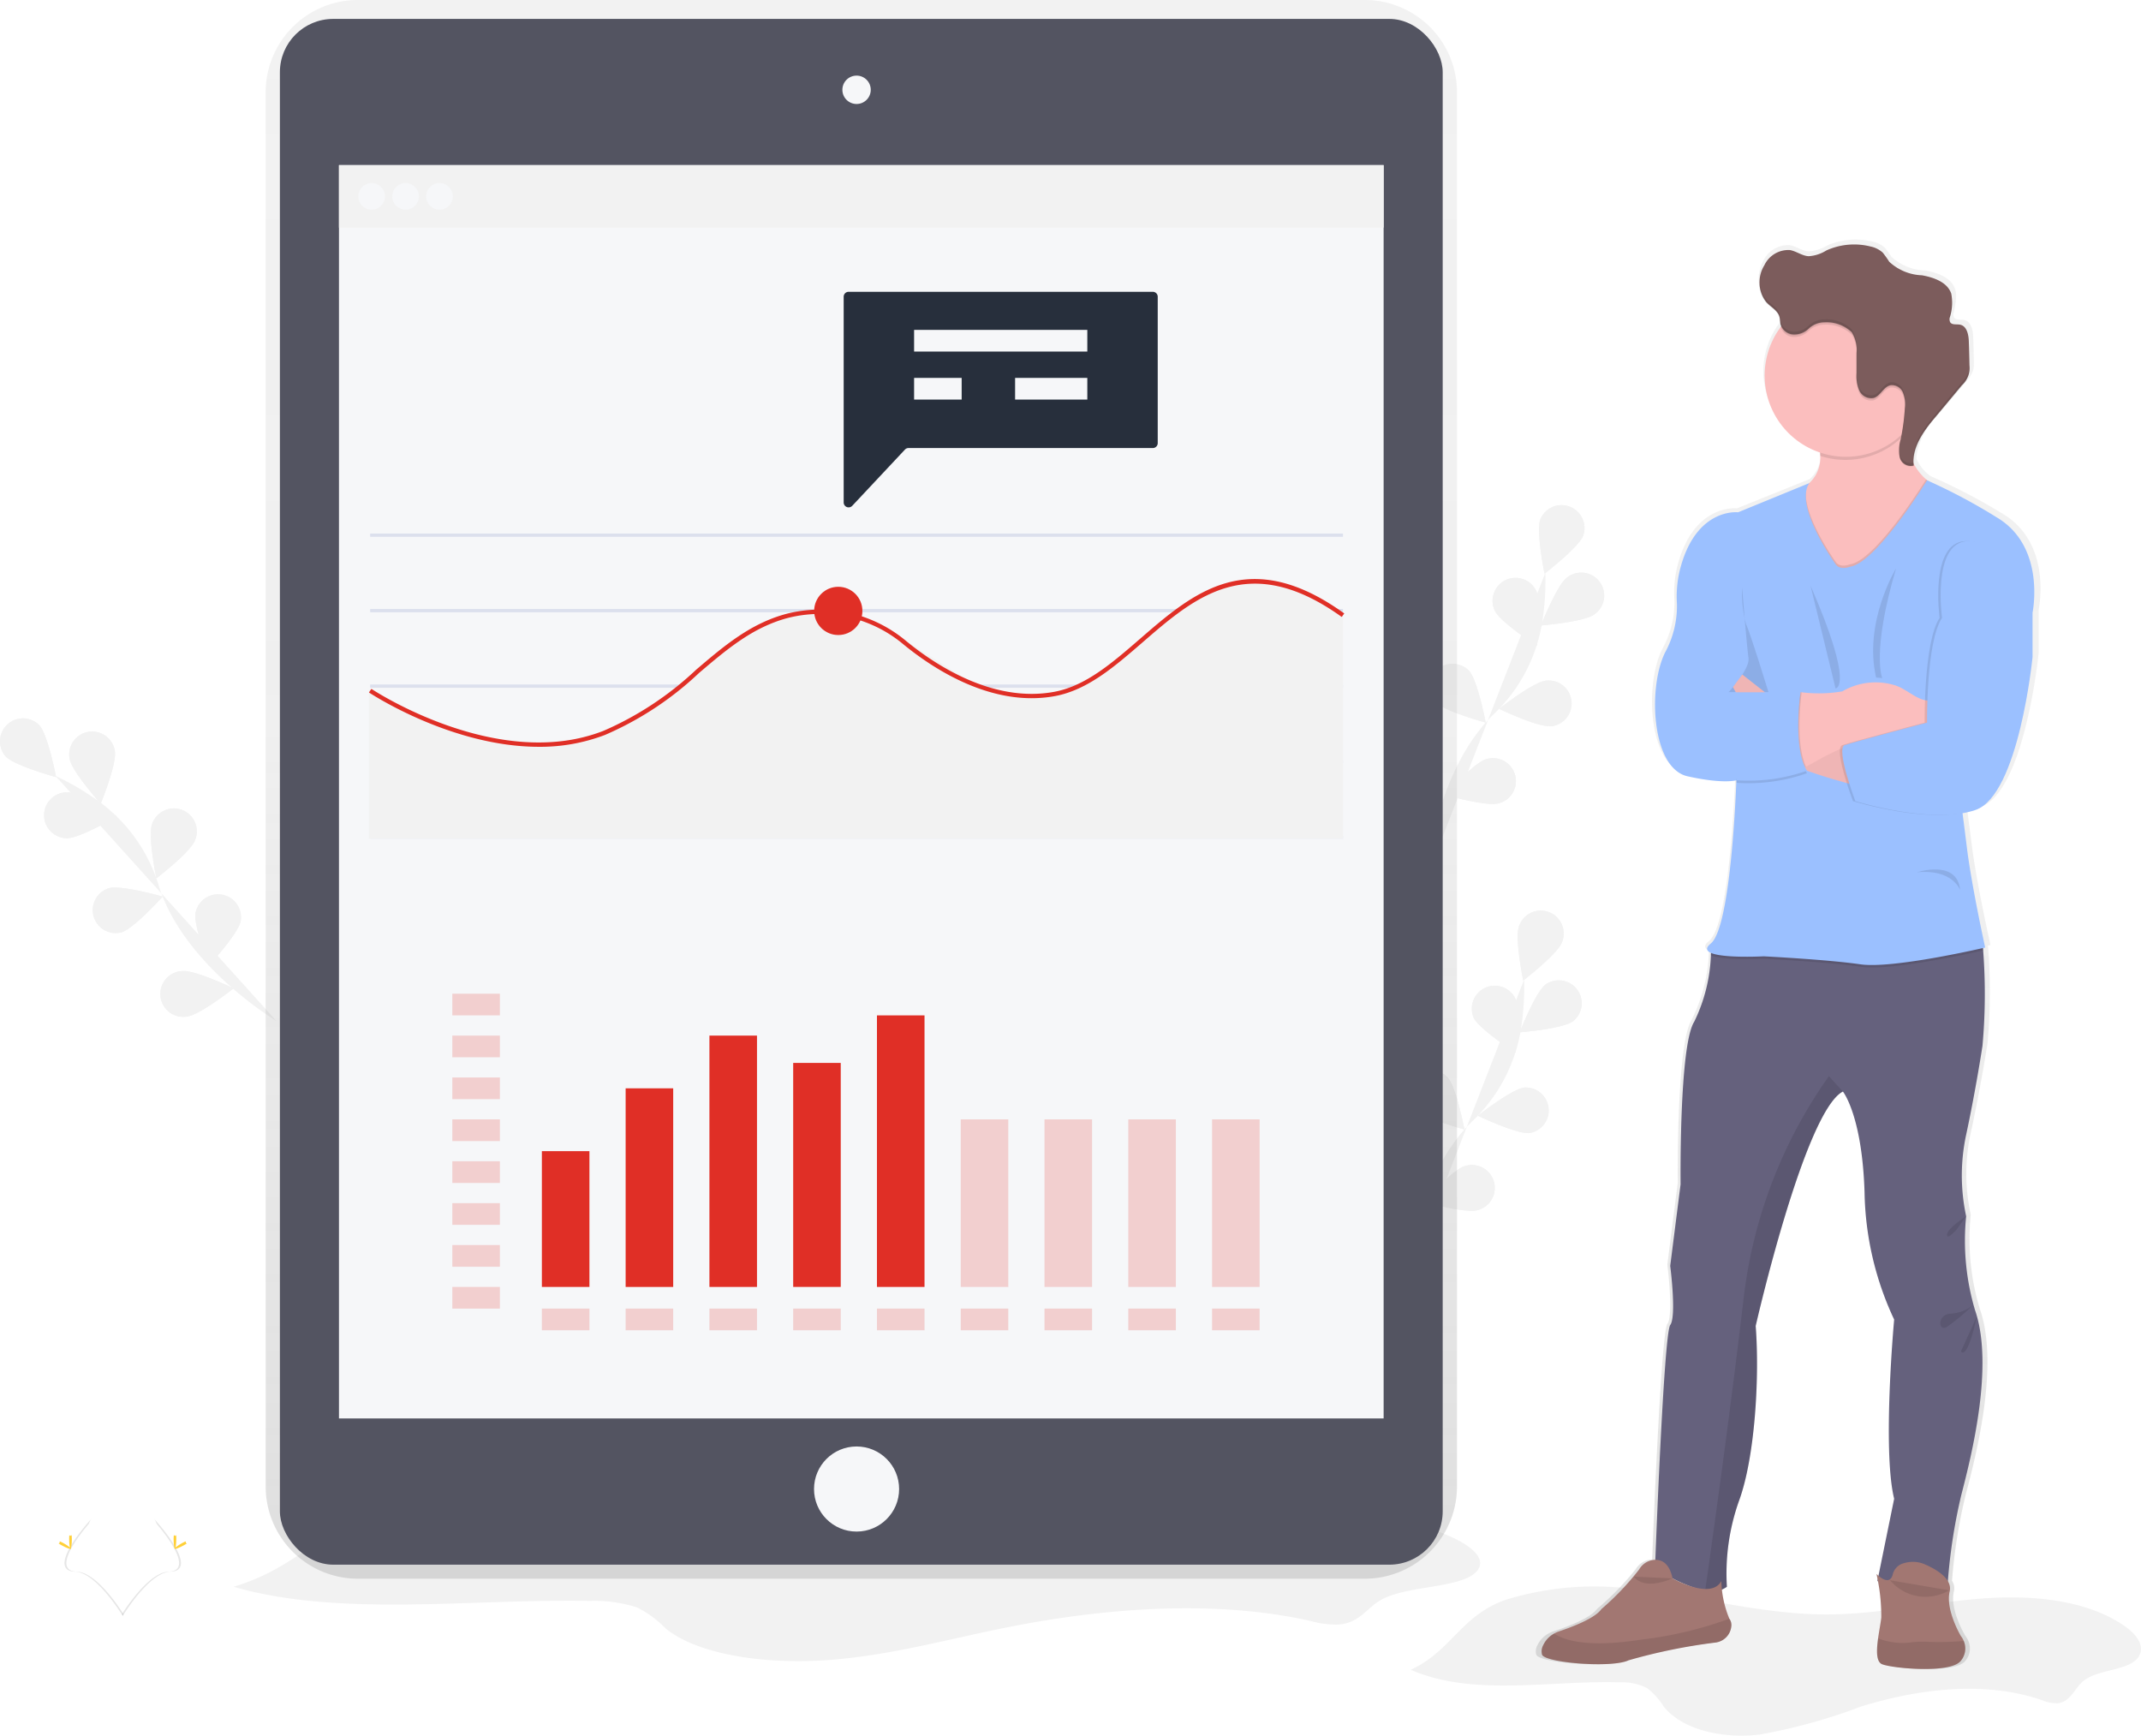 <svg xmlns="http://www.w3.org/2000/svg" xmlns:xlink="http://www.w3.org/1999/xlink" width="160.578" height="130.167" viewBox="0 0 160.578 130.167">
  <defs>
    <linearGradient id="linear-gradient" x1="0.5" y1="1" x2="0.5" gradientUnits="objectBoundingBox">
      <stop offset="0" stop-color="gray" stop-opacity="0.251"/>
      <stop offset="0.54" stop-color="gray" stop-opacity="0.122"/>
      <stop offset="1" stop-color="gray" stop-opacity="0.102"/>
    </linearGradient>
    <linearGradient id="linear-gradient-2" x1="0.5" y1="1" x2="0.5" y2="0" xlink:href="#linear-gradient"/>
  </defs>
  <g id="Groupe_305" data-name="Groupe 305" transform="translate(-8.092 -4.382)">
    <g id="Groupe_277" data-name="Groupe 277" transform="translate(110.458 72.729)">
      <path id="Tracé_1868" data-name="Tracé 1868" d="M773.4,542.444s.575-8.061,5.112-12.457a12.242,12.242,0,0,0,3.617-6.849,20.7,20.7,0,0,0,.244-3.758" transform="translate(-770.426 -514.271)" fill="#f2f2f2"/>
      <path id="Tracé_1869" data-name="Tracé 1869" d="M829,490.26c-.333.89-2.908,2.87-2.908,2.87s-.65-3.183-.314-4.074a1.72,1.72,0,1,1,3.222,1.2Z" transform="translate(-814.215 -487.938)" fill="#f2f2f2"/>
      <path id="Tracé_1870" data-name="Tracé 1870" d="M830.551,522.846c-.764.565-4,.827-4,.827s1.186-3.024,1.95-3.591a1.721,1.721,0,0,1,2.051,2.762Z" transform="translate(-814.939 -514.598)" fill="#f2f2f2"/>
      <path id="Tracé_1871" data-name="Tracé 1871" d="M811.122,572.669c-.946.1-3.872-1.3-3.872-1.3s2.551-2.012,3.5-2.112a1.719,1.719,0,0,1,.377,3.412Z" transform="translate(-798.776 -556.04)" fill="#f2f2f2"/>
      <path id="Tracé_1872" data-name="Tracé 1872" d="M786.286,608.409c-.913.262-4.036-.632-4.036-.632s2.174-2.413,3.087-2.675a1.721,1.721,0,1,1,.949,3.307Z" transform="translate(-777.838 -585.996)" fill="#f2f2f2"/>
      <path id="Tracé_1873" data-name="Tracé 1873" d="M804.579,524.632c.406.858,3.139,2.611,3.139,2.611s.377-3.226-.031-4.085a1.721,1.721,0,0,0-3.108,1.474Z" transform="translate(-796.416 -516.648)" fill="#f2f2f2"/>
      <path id="Tracé_1874" data-name="Tracé 1874" d="M775.442,564.169c.65.7,3.778,1.553,3.778,1.553s-.606-3.191-1.251-3.89a1.721,1.721,0,0,0-2.527,2.337Z" transform="translate(-771.753 -549.362)" fill="#f2f2f2"/>
      <path id="Tracé_1875" data-name="Tracé 1875" d="M755.349,610.048c.517.8,3.461,2.169,3.461,2.169s-.058-3.25-.577-4.045a1.721,1.721,0,0,0-2.884,1.875Z" transform="translate(-755.097 -588.013)" fill="#f2f2f2"/>
      <path id="Tracé_1876" data-name="Tracé 1876" d="M829,490.26c-.333.89-2.908,2.87-2.908,2.87s-.65-3.183-.314-4.074a1.72,1.72,0,1,1,3.222,1.2Z" transform="translate(-814.215 -487.938)" fill="#f2f2f2"/>
      <path id="Tracé_1877" data-name="Tracé 1877" d="M830.551,522.846c-.764.565-4,.827-4,.827s1.186-3.024,1.95-3.591a1.721,1.721,0,0,1,2.051,2.762Z" transform="translate(-814.939 -514.598)" fill="#f2f2f2"/>
      <path id="Tracé_1878" data-name="Tracé 1878" d="M811.122,572.669c-.946.1-3.872-1.3-3.872-1.3s2.551-2.012,3.5-2.112a1.719,1.719,0,0,1,.377,3.412Z" transform="translate(-798.776 -556.04)" fill="#f2f2f2"/>
      <path id="Tracé_1879" data-name="Tracé 1879" d="M786.286,608.409c-.913.262-4.036-.632-4.036-.632s2.174-2.413,3.087-2.675a1.721,1.721,0,1,1,.949,3.307Z" transform="translate(-777.838 -585.996)" fill="#f2f2f2"/>
      <path id="Tracé_1880" data-name="Tracé 1880" d="M804.579,524.632c.406.858,3.139,2.611,3.139,2.611s.377-3.226-.031-4.085a1.721,1.721,0,0,0-3.108,1.474Z" transform="translate(-796.416 -516.648)" fill="#f2f2f2"/>
      <path id="Tracé_1881" data-name="Tracé 1881" d="M775.442,564.169c.65.7,3.778,1.553,3.778,1.553s-.606-3.191-1.251-3.89a1.721,1.721,0,0,0-2.527,2.337Z" transform="translate(-771.753 -549.362)" fill="#f2f2f2"/>
      <path id="Tracé_1882" data-name="Tracé 1882" d="M755.349,610.048c.517.8,3.461,2.169,3.461,2.169s-.058-3.25-.577-4.045a1.721,1.721,0,0,0-2.884,1.875Z" transform="translate(-755.097 -588.013)" fill="#f2f2f2"/>
    </g>
    <g id="Groupe_278" data-name="Groupe 278" transform="translate(111.998 42.216)">
      <path id="Tracé_1883" data-name="Tracé 1883" d="M783.2,354.664s.575-8.061,5.112-12.457a12.251,12.251,0,0,0,3.617-6.849,20.431,20.431,0,0,0,.244-3.758" transform="translate(-780.173 -326.491)" fill="#f2f2f2"/>
      <path id="Tracé_1884" data-name="Tracé 1884" d="M838.808,302.48c-.325.889-2.907,2.868-2.907,2.868s-.65-3.183-.315-4.072a1.72,1.72,0,0,1,3.222,1.2Z" transform="translate(-823.966 -300.157)" fill="#f2f2f2"/>
      <path id="Tracé_1885" data-name="Tracé 1885" d="M840.381,334.779c-.762.567-4,.827-4,.827s1.186-3.022,1.95-3.589a1.721,1.721,0,1,1,2.051,2.762Z" transform="translate(-824.712 -326.532)" fill="#f2f2f2"/>
      <path id="Tracé_1886" data-name="Tracé 1886" d="M820.931,384.848c-.944.1-3.871-1.3-3.871-1.3s2.551-2.01,3.5-2.112a1.721,1.721,0,1,1,.375,3.421Z" transform="translate(-808.531 -368.22)" fill="#f2f2f2"/>
      <path id="Tracé_1887" data-name="Tracé 1887" d="M796.086,420.693c-.913.262-4.036-.632-4.036-.632s2.176-2.413,3.087-2.676a1.721,1.721,0,1,1,.947,3.308Z" transform="translate(-787.585 -398.28)" fill="#f2f2f2"/>
      <path id="Tracé_1888" data-name="Tracé 1888" d="M814.274,336.615c.406.86,3.141,2.613,3.141,2.613s.375-3.227-.031-4.085a1.721,1.721,0,1,0-3.111,1.472Z" transform="translate(-806.058 -328.633)" fill="#f2f2f2"/>
      <path id="Tracé_1889" data-name="Tracé 1889" d="M785.4,376.551c.65.7,3.78,1.553,3.78,1.553s-.608-3.191-1.253-3.888a1.721,1.721,0,0,0-2.527,2.335Z" transform="translate(-781.655 -361.745)" fill="#f2f2f2"/>
      <path id="Tracé_1890" data-name="Tracé 1890" d="M764.877,421.848c.518.8,3.461,2.169,3.461,2.169s-.059-3.25-.577-4.044a1.721,1.721,0,1,0-2.884,1.875Z" transform="translate(-764.572 -399.814)" fill="#f2f2f2"/>
      <path id="Tracé_1891" data-name="Tracé 1891" d="M838.808,302.48c-.325.889-2.907,2.868-2.907,2.868s-.65-3.183-.315-4.072a1.72,1.72,0,0,1,3.222,1.2Z" transform="translate(-823.966 -300.157)" fill="#f2f2f2"/>
      <path id="Tracé_1892" data-name="Tracé 1892" d="M840.381,334.779c-.762.567-4,.827-4,.827s1.186-3.022,1.95-3.589a1.721,1.721,0,1,1,2.051,2.762Z" transform="translate(-824.712 -326.532)" fill="#f2f2f2"/>
      <path id="Tracé_1893" data-name="Tracé 1893" d="M820.931,384.848c-.944.1-3.871-1.3-3.871-1.3s2.551-2.01,3.5-2.112a1.721,1.721,0,1,1,.375,3.421Z" transform="translate(-808.531 -368.22)" fill="#f2f2f2"/>
      <path id="Tracé_1894" data-name="Tracé 1894" d="M796.086,420.693c-.913.262-4.036-.632-4.036-.632s2.176-2.413,3.087-2.676a1.721,1.721,0,1,1,.947,3.308Z" transform="translate(-787.585 -398.28)" fill="#f2f2f2"/>
      <path id="Tracé_1895" data-name="Tracé 1895" d="M814.274,336.615c.406.86,3.141,2.613,3.141,2.613s.375-3.227-.031-4.085a1.721,1.721,0,1,0-3.111,1.472Z" transform="translate(-806.058 -328.633)" fill="#f2f2f2"/>
      <path id="Tracé_1896" data-name="Tracé 1896" d="M785.4,376.551c.65.7,3.78,1.553,3.78,1.553s-.608-3.191-1.253-3.888a1.721,1.721,0,0,0-2.527,2.335Z" transform="translate(-781.655 -361.745)" fill="#f2f2f2"/>
      <path id="Tracé_1897" data-name="Tracé 1897" d="M764.877,421.848c.518.8,3.461,2.169,3.461,2.169s-.059-3.25-.577-4.044a1.721,1.721,0,1,0-2.884,1.875Z" transform="translate(-764.572 -399.814)" fill="#f2f2f2"/>
    </g>
    <g id="Groupe_279" data-name="Groupe 279" transform="translate(8.092 58.259)">
      <path id="Tracé_1898" data-name="Tracé 1898" d="M167.3,443.81s-6.94-4.137-8.83-10.162a12.229,12.229,0,0,0-4.491-6.31,20.483,20.483,0,0,0-3.25-1.908" transform="translate(-146.569 -421.117)" fill="#f2f2f2"/>
      <path id="Tracé_1899" data-name="Tracé 1899" d="M128.073,399.405c.65.7,1.256,3.888,1.256,3.888s-3.134-.853-3.78-1.55a1.721,1.721,0,0,1,2.524-2.338Z" transform="translate(-125.123 -398.889)" fill="#f2f2f2"/>
      <path id="Tracé_1900" data-name="Tracé 1900" d="M160.488,406.434c.163.936-1.059,3.945-1.059,3.945s-2.168-2.42-2.33-3.355a1.721,1.721,0,1,1,3.39-.59Z" transform="translate(-151.874 -403.979)" fill="#f2f2f2"/>
      <path id="Tracé_1901" data-name="Tracé 1901" d="M198.064,442.882c-.325.891-2.907,2.871-2.907,2.871s-.65-3.183-.317-4.072a1.721,1.721,0,1,1,3.224,1.2Z" transform="translate(-183.432 -433.751)" fill="#f2f2f2"/>
      <path id="Tracé_1902" data-name="Tracé 1902" d="M218.666,482.04c-.176.934-2.379,3.329-2.379,3.329s-1.178-3.027-1-3.96a1.72,1.72,0,0,1,3.38.639Z" transform="translate(-200.62 -466.828)" fill="#f2f2f2"/>
      <path id="Tracé_1903" data-name="Tracé 1903" d="M147.41,436.453c.949.023,3.745-1.625,3.745-1.625s-2.714-1.787-3.664-1.81a1.721,1.721,0,1,0-.081,3.44Z" transform="translate(-142.381 -427.471)" fill="#f2f2f2"/>
      <path id="Tracé_1904" data-name="Tracé 1904" d="M170.088,480.336c.913-.263,3.087-2.678,3.087-2.678s-3.123-.892-4.036-.629a1.721,1.721,0,0,0,.951,3.307Z" transform="translate(-160.976 -464.292)" fill="#f2f2f2"/>
      <path id="Tracé_1905" data-name="Tracé 1905" d="M201.1,518.9c.946-.1,3.5-2.112,3.5-2.112s-2.925-1.407-3.872-1.3a1.719,1.719,0,1,0,.377,3.412Z" transform="translate(-187.079 -496.538)" fill="#f2f2f2"/>
      <path id="Tracé_1906" data-name="Tracé 1906" d="M128.073,399.405c.65.7,1.256,3.888,1.256,3.888s-3.134-.853-3.78-1.55a1.721,1.721,0,0,1,2.524-2.338Z" transform="translate(-125.123 -398.889)" fill="#f2f2f2"/>
      <path id="Tracé_1907" data-name="Tracé 1907" d="M160.488,406.434c.163.936-1.059,3.945-1.059,3.945s-2.168-2.42-2.33-3.355a1.721,1.721,0,1,1,3.39-.59Z" transform="translate(-151.874 -403.979)" fill="#f2f2f2"/>
      <path id="Tracé_1908" data-name="Tracé 1908" d="M198.064,442.882c-.325.891-2.907,2.871-2.907,2.871s-.65-3.183-.317-4.072a1.721,1.721,0,1,1,3.224,1.2Z" transform="translate(-183.432 -433.751)" fill="#f2f2f2"/>
      <path id="Tracé_1909" data-name="Tracé 1909" d="M218.666,482.04c-.176.934-2.379,3.329-2.379,3.329s-1.178-3.027-1-3.96a1.72,1.72,0,0,1,3.38.639Z" transform="translate(-200.62 -466.828)" fill="#f2f2f2"/>
      <path id="Tracé_1910" data-name="Tracé 1910" d="M147.41,436.453c.949.023,3.745-1.625,3.745-1.625s-2.714-1.787-3.664-1.81a1.721,1.721,0,1,0-.081,3.44Z" transform="translate(-142.381 -427.471)" fill="#f2f2f2"/>
      <path id="Tracé_1911" data-name="Tracé 1911" d="M170.088,480.336c.913-.263,3.087-2.678,3.087-2.678s-3.123-.892-4.036-.629a1.721,1.721,0,0,0,.951,3.307Z" transform="translate(-160.976 -464.292)" fill="#f2f2f2"/>
      <path id="Tracé_1912" data-name="Tracé 1912" d="M201.1,518.9c.946-.1,3.5-2.112,3.5-2.112s-2.925-1.407-3.872-1.3a1.719,1.719,0,1,0,.377,3.412Z" transform="translate(-187.079 -496.538)" fill="#f2f2f2"/>
    </g>
    <path id="Tracé_1913" data-name="Tracé 1913" d="M776.25,805.937c4.665,2.03,10.357.795,15.651.938a4.281,4.281,0,0,1,2.072.431,5.309,5.309,0,0,1,1.266,1.406c1.483,1.81,4.524,2.392,7.18,2.085a42.442,42.442,0,0,0,7.6-2.1c4.334-1.339,9.286-1.95,13.562-.487a2.8,2.8,0,0,0,1.225.234c.937-.119,1.217-1.09,1.872-1.645,1.183-1,3.753-.729,4.273-2.051.3-.773-.4-1.566-1.16-2.094-2.925-2.021-7.1-2.355-10.924-2.043s-7.582,1.172-11.425,1.175c-4.789,0-9.415-1.32-14.156-1.861a22.618,22.618,0,0,0-9.948.775C780,801.891,779.266,804.571,776.25,805.937Z" transform="translate(-662.354 -676.325)" fill="#f2f2f2"/>
    <path id="Tracé_1914" data-name="Tracé 1914" d="M232.93,763.462c7.962,2.293,17.679.9,26.714,1.059a10.558,10.558,0,0,1,3.539.488,7.866,7.866,0,0,1,2.161,1.589c2.532,2.046,7.72,2.7,12.254,2.356s8.693-1.5,12.973-2.371c7.4-1.513,15.853-2.2,23.149-.552a6.912,6.912,0,0,0,2.093.265c1.6-.135,2.075-1.232,3.195-1.859,2.02-1.137,6.405-.824,7.293-2.315.52-.874-.676-1.771-1.979-2.368-4.985-2.283-12.119-2.66-18.646-2.307s-12.943,1.323-19.5,1.328c-8.173,0-16.071-1.49-24.164-2.1a57.456,57.456,0,0,0-16.981.878C239.332,758.9,238.076,761.923,232.93,763.462Z" transform="translate(-207.32 -640.076)" fill="#f2f2f2"/>
    <path id="Tracé_1916" data-name="Tracé 1916" d="M330.183,67.32h-75.5a6.914,6.914,0,0,0-6.925,6.9v104.6a6.914,6.914,0,0,0,6.925,6.9h75.5a6.914,6.914,0,0,0,6.925-6.9V74.224A6.914,6.914,0,0,0,330.183,67.32Z" transform="translate(-219.74 -62.938)" fill="url(#linear-gradient)"/>
    <rect id="Rectangle_1568" data-name="Rectangle 1568" width="87.213" height="115.929" rx="4" transform="translate(29.084 5.8)" fill="#535461"/>
    <rect id="Rectangle_1569" data-name="Rectangle 1569" width="78.351" height="93.997" transform="translate(33.515 16.765)" fill="#f6f7f9"/>
    <circle id="Ellipse_589" data-name="Ellipse 589" cx="1.064" cy="1.064" r="1.064" transform="translate(71.272 10.053)" fill="#f6f7f9"/>
    <circle id="Ellipse_590" data-name="Ellipse 590" cx="3.191" cy="3.191" r="3.191" transform="translate(69.145 112.865)" fill="#f6f7f9"/>
    <g id="Groupe_280" data-name="Groupe 280" transform="translate(33.515 16.765)">
      <rect id="Rectangle_1570" data-name="Rectangle 1570" width="78.351" height="4.685" fill="#f2f2f2"/>
    </g>
    <circle id="Ellipse_591" data-name="Ellipse 591" cx="0.999" cy="0.999" r="0.999" transform="translate(34.966 18.109)" fill="#f6f7f9"/>
    <circle id="Ellipse_592" data-name="Ellipse 592" cx="0.999" cy="0.999" r="0.999" transform="translate(37.512 18.109)" fill="#f6f7f9"/>
    <circle id="Ellipse_593" data-name="Ellipse 593" cx="0.999" cy="0.999" r="0.999" transform="translate(40.057 18.109)" fill="#f6f7f9"/>
    <rect id="Rectangle_1571" data-name="Rectangle 1571" width="72.961" height="0.244" transform="translate(35.855 44.397)" fill="#dce0ed"/>
    <rect id="Rectangle_1572" data-name="Rectangle 1572" width="72.961" height="0.244" transform="translate(35.855 50.057)" fill="#dce0ed"/>
    <rect id="Rectangle_1573" data-name="Rectangle 1573" width="72.961" height="0.244" transform="translate(35.855 55.718)" fill="#dce0ed"/>
    <rect id="Rectangle_1574" data-name="Rectangle 1574" width="72.961" height="0.244" transform="translate(35.855 61.378)" fill="#dce0ed"/>
    <rect id="Rectangle_1575" data-name="Rectangle 1575" width="72.961" height="0.244" transform="translate(35.855 67.037)" fill="#dce0ed"/>
    <g id="Groupe_281" data-name="Groupe 281" transform="translate(35.766 47.85)">
      <path id="Tracé_1917" data-name="Tracé 1917" d="M308.96,322.611H235.91V311.48l6.7,3.3,6.934.941,6.084-1.835,7.34-5.692,3.692-2.132,2.7-.52,2.582.138,4.246,2.1,5.773,3.677,4.53.582,3.591-1.238,7.614-6.235,3.887-1.386,4.067.629,3.312,1.912Z" transform="translate(-235.91 -303.18)" fill="#f2f2f2"/>
    </g>
    <path id="Tracé_1918" data-name="Tracé 1918" d="M308.155,347.157c-6.579,0-12.658-4.023-12.735-4.075l.182-.27c.094.063,9.451,6.253,17.4,3.152a24.1,24.1,0,0,0,6.96-4.59c2.085-1.776,4.053-3.453,6.737-4.181a10.076,10.076,0,0,1,9,2.021c2.186,1.8,6.537,4.678,11.134,3.817,2.343-.44,4.318-2.152,6.409-3.963,4.009-3.474,8.156-7.067,15.328-1.912l-.19.263c-6.965-5-11.01-1.5-14.925,1.895-2.125,1.841-4.132,3.575-6.561,4.036-4.729.887-9.171-2.054-11.4-3.885a9.76,9.76,0,0,0-8.706-1.958c-2.613.708-4.55,2.363-6.612,4.114a24.2,24.2,0,0,1-7.051,4.646A13.605,13.605,0,0,1,308.155,347.157Z" transform="translate(-259.656 -286.767)" fill="#e02f26"/>
    <circle id="Ellipse_594" data-name="Ellipse 594" cx="1.809" cy="1.809" r="1.809" transform="translate(69.155 48.39)" fill="#e02f26"/>
    <g id="Groupe_282" data-name="Groupe 282" transform="translate(71.37 26.266)">
      <path id="Tracé_1919" data-name="Tracé 1919" d="M537.724,202H514.91a.37.37,0,0,0-.371.37V217.8a.371.371,0,0,0,.64.253l3.953-4.217a.369.369,0,0,1,.27-.117h18.321a.37.37,0,0,0,.37-.371V202.367A.37.37,0,0,0,537.724,202Z" transform="translate(-514.54 -202)" fill="#272f3c"/>
    </g>
    <rect id="Rectangle_1576" data-name="Rectangle 1576" width="12.991" height="1.625" transform="translate(76.651 29.123)" fill="#f6f7f9"/>
    <rect id="Rectangle_1577" data-name="Rectangle 1577" width="3.567" height="1.625" transform="translate(76.651 32.724)" fill="#f6f7f9"/>
    <g id="Groupe_283" data-name="Groupe 283" transform="translate(42.017 78.909)" opacity="0.2">
      <rect id="Rectangle_1578" data-name="Rectangle 1578" width="3.567" height="1.625" fill="#e02f26"/>
    </g>
    <g id="Groupe_284" data-name="Groupe 284" transform="translate(42.017 82.05)" opacity="0.2">
      <rect id="Rectangle_1579" data-name="Rectangle 1579" width="3.567" height="1.625" fill="#e02f26"/>
    </g>
    <g id="Groupe_285" data-name="Groupe 285" transform="translate(42.017 85.191)" opacity="0.2">
      <rect id="Rectangle_1580" data-name="Rectangle 1580" width="3.567" height="1.625" fill="#e02f26"/>
    </g>
    <g id="Groupe_286" data-name="Groupe 286" transform="translate(42.017 88.334)" opacity="0.2">
      <rect id="Rectangle_1581" data-name="Rectangle 1581" width="3.567" height="1.625" fill="#e02f26"/>
    </g>
    <g id="Groupe_287" data-name="Groupe 287" transform="translate(42.017 91.475)" opacity="0.2">
      <rect id="Rectangle_1582" data-name="Rectangle 1582" width="3.567" height="1.625" fill="#e02f26"/>
    </g>
    <g id="Groupe_288" data-name="Groupe 288" transform="translate(42.017 94.616)" opacity="0.2">
      <rect id="Rectangle_1583" data-name="Rectangle 1583" width="3.567" height="1.625" fill="#e02f26"/>
    </g>
    <g id="Groupe_289" data-name="Groupe 289" transform="translate(42.017 97.758)" opacity="0.2">
      <rect id="Rectangle_1584" data-name="Rectangle 1584" width="3.567" height="1.625" fill="#e02f26"/>
    </g>
    <g id="Groupe_290" data-name="Groupe 290" transform="translate(42.017 100.899)" opacity="0.2">
      <rect id="Rectangle_1585" data-name="Rectangle 1585" width="3.567" height="1.625" fill="#e02f26"/>
    </g>
    <g id="Groupe_291" data-name="Groupe 291" transform="translate(48.733 102.524)" opacity="0.2">
      <rect id="Rectangle_1586" data-name="Rectangle 1586" width="3.567" height="1.625" fill="#e02f26"/>
    </g>
    <g id="Groupe_292" data-name="Groupe 292" transform="translate(55.016 102.524)" opacity="0.2">
      <rect id="Rectangle_1587" data-name="Rectangle 1587" width="3.567" height="1.625" fill="#e02f26"/>
    </g>
    <g id="Groupe_293" data-name="Groupe 293" transform="translate(61.3 102.524)" opacity="0.2">
      <rect id="Rectangle_1588" data-name="Rectangle 1588" width="3.567" height="1.625" fill="#e02f26"/>
    </g>
    <g id="Groupe_294" data-name="Groupe 294" transform="translate(67.582 102.524)" opacity="0.2">
      <rect id="Rectangle_1589" data-name="Rectangle 1589" width="3.567" height="1.625" fill="#e02f26"/>
    </g>
    <g id="Groupe_295" data-name="Groupe 295" transform="translate(73.865 102.524)" opacity="0.2">
      <rect id="Rectangle_1590" data-name="Rectangle 1590" width="3.567" height="1.625" fill="#e02f26"/>
    </g>
    <g id="Groupe_296" data-name="Groupe 296" transform="translate(80.149 102.524)" opacity="0.2">
      <rect id="Rectangle_1591" data-name="Rectangle 1591" width="3.567" height="1.625" fill="#e02f26"/>
    </g>
    <g id="Groupe_297" data-name="Groupe 297" transform="translate(86.431 102.524)" opacity="0.2">
      <rect id="Rectangle_1592" data-name="Rectangle 1592" width="3.567" height="1.625" fill="#e02f26"/>
    </g>
    <g id="Groupe_298" data-name="Groupe 298" transform="translate(92.715 102.524)" opacity="0.2">
      <rect id="Rectangle_1593" data-name="Rectangle 1593" width="3.567" height="1.625" fill="#e02f26"/>
    </g>
    <g id="Groupe_299" data-name="Groupe 299" transform="translate(98.998 102.524)" opacity="0.2">
      <rect id="Rectangle_1594" data-name="Rectangle 1594" width="3.567" height="1.625" fill="#e02f26"/>
    </g>
    <rect id="Rectangle_1595" data-name="Rectangle 1595" width="5.416" height="1.625" transform="translate(84.226 32.724)" fill="#f6f7f9"/>
    <rect id="Rectangle_1596" data-name="Rectangle 1596" width="3.567" height="10.183" transform="translate(48.733 90.716)" fill="#e02f26"/>
    <rect id="Rectangle_1597" data-name="Rectangle 1597" width="3.567" height="14.896" transform="translate(55.016 86.004)" fill="#e02f26"/>
    <rect id="Rectangle_1598" data-name="Rectangle 1598" width="3.567" height="18.849" transform="translate(61.3 82.05)" fill="#e02f26"/>
    <rect id="Rectangle_1599" data-name="Rectangle 1599" width="3.567" height="16.799" transform="translate(67.582 84.099)" fill="#e02f26"/>
    <rect id="Rectangle_1600" data-name="Rectangle 1600" width="3.567" height="20.365" transform="translate(73.865 80.534)" fill="#e02f26"/>
    <g id="Groupe_300" data-name="Groupe 300" transform="translate(80.149 88.334)" opacity="0.2">
      <rect id="Rectangle_1601" data-name="Rectangle 1601" width="3.567" height="12.566" fill="#e02f26"/>
    </g>
    <g id="Groupe_301" data-name="Groupe 301" transform="translate(86.431 88.334)" opacity="0.2">
      <rect id="Rectangle_1602" data-name="Rectangle 1602" width="3.567" height="12.566" fill="#e02f26"/>
    </g>
    <g id="Groupe_302" data-name="Groupe 302" transform="translate(92.715 88.334)" opacity="0.2">
      <rect id="Rectangle_1603" data-name="Rectangle 1603" width="3.567" height="12.566" fill="#e02f26"/>
    </g>
    <g id="Groupe_303" data-name="Groupe 303" transform="translate(98.998 88.334)" opacity="0.2">
      <rect id="Rectangle_1604" data-name="Rectangle 1604" width="3.567" height="12.566" fill="#e02f26"/>
    </g>
    <path id="Tracé_1920" data-name="Tracé 1920" d="M868.886,198.39a44.612,44.612,0,0,0-5.33-2.775l-.078-.057a3.226,3.226,0,0,1-.975-1.23v-.239a5.831,5.831,0,0,1,1.693-3.182l2.029-2.389a2.318,2.318,0,0,0,.523-.829,1.855,1.855,0,0,0,.055-.509v-.208c-.01-.593-.028-1.188-.049-1.787-.019-.518-.153-1.172-.671-1.279-.27-.055-.626.042-.769-.19a.443.443,0,0,1-.034-.307.135.135,0,0,0,0,.024v-.029a6.853,6.853,0,0,0,.193-1.22,1.691,1.691,0,0,0-.084-.618c-.3-.861-1.334-1.214-2.249-1.376a3.941,3.941,0,0,1-2.512-1.017,7.531,7.531,0,0,0-.5-.687,1.98,1.98,0,0,0-.934-.461,5.279,5.279,0,0,0-3.4.3,3.058,3.058,0,0,1-1.37.434c-.484-.029-.934-.379-1.432-.463a2.042,2.042,0,0,0-1.966,1.15,2.809,2.809,0,0,0-.364,1.358v.08h0a1.981,1.981,0,0,0,.522,1.386c.346.359.863.606,1.006,1.079.059.192.044.4.1.595a.235.235,0,0,0,.023.072l-.026.034a6.021,6.021,0,0,0-1.274,3.718,6.158,6.158,0,0,0,4.327,5.84v.182a2.615,2.615,0,0,1-.84,2.044l-5.469,2.2s-3.3-.392-4.486,4.428a8.151,8.151,0,0,0-.2,2.445,7.168,7.168,0,0,1-.9,3.663c-1.354,2.649-1.045,8.729,1.721,9.332a9.143,9.143,0,0,0,3.737.3v.106c-.042,1.137-.457,10.983-1.963,12.174-.416.325-.338.552,0,.7,0,0,0,.063-.01.177a12.231,12.231,0,0,1-1.285,5.021c-1.168,1.805-1.046,12.223-1.046,12.223l-.785,6.147s.488,3.793,0,4.456c-.439.59-1.024,14.624-1.137,17.665h-.052a1.477,1.477,0,0,0-1.181.72,20.792,20.792,0,0,1-2.909,2.988c-.487.7-2.306,1.363-3.266,1.679a1.973,1.973,0,0,0-.37.163,1.949,1.949,0,0,0-.824.868.939.939,0,0,0-.089.725c.247.6,5.349,1.022,6.639.421a43.881,43.881,0,0,1,6.706-1.341,1.38,1.38,0,0,0,1.195-1.193.788.788,0,0,0-.163-.6h0a5.258,5.258,0,0,1-.557-2.182,1.441,1.441,0,0,0,.375-.223,16.008,16.008,0,0,1,.921-6.441c1.23-3.25,1.6-9.273,1.3-13.186,0,0,3.75-16.136,6.7-17.642h0c.045.057,1.477,1.9,1.659,7.585a23.019,23.019,0,0,0,2.275,9.572s-.923,9.815,0,13.487l-1.207,5.794c-.088-.076-.145-.135-.145-.135s.036.162.086.419l-.026.122.052.013a11.424,11.424,0,0,1,.257,2.728c-.049.421-.162,1-.247,1.566-.127.892-.163,1.757.307,1.95.769.309,5.287.731,6.056-.262a1.427,1.427,0,0,0,.224-1.488,1.516,1.516,0,0,0-.224-.379s-1.2-1.961-.861-3.344a1.011,1.011,0,0,0-.143-.795,40.431,40.431,0,0,1,1.035-6.488c.769-2.9,2.392-9.249,1.2-13.427h0c-.045-.162-.1-.325-.153-.487a18,18,0,0,1-.676-7.044,14.353,14.353,0,0,1,0-6.142c.738-3.372,1.253-6.683,1.253-6.683a42.194,42.194,0,0,0,.052-7.185l-.025-.176.2-.044s-1.045-4.636-1.414-7.585c-.088-.7-.2-1.579-.325-2.522a6.115,6.115,0,0,0,1-.249c3.308-1.149,4.348-11.5,4.348-11.5v-3.282S872.76,200.618,868.886,198.39Zm-24.731,79.958c-.1-.052-.162-.086-.162-.086h0Z" transform="translate(-710.67 -155.526)" fill="url(#linear-gradient-2)"/>
    <path id="Tracé_1921" data-name="Tracé 1921" d="M913,520.242c1.44,4.14-.24,10.859-1.02,13.859a41.961,41.961,0,0,0-1.021,6.6,13.89,13.89,0,0,1-5.279-.122l1.259-6.175c-.9-3.659,0-13.44,0-13.44a23.314,23.314,0,0,1-2.22-9.54c-.177-5.671-1.575-7.5-1.625-7.559h0c-2.879,1.5-6.54,17.582-6.54,17.582.3,3.9-.06,9.9-1.259,13.139a16.281,16.281,0,0,0-.9,6.42,1.98,1.98,0,0,1-1.633.314,11.275,11.275,0,0,1-3.757-1.76s.65-17.518,1.138-18.18,0-4.441,0-4.441l.778-6.119s-.119-10.382,1.02-12.187a12.362,12.362,0,0,0,1.254-5,1.291,1.291,0,0,1,.01-.177l1.735-2.08s16.8-1.259,18.061,0a3.593,3.593,0,0,1,.614,1.9,43.085,43.085,0,0,1-.051,7.161s-.5,3.3-1.224,6.662a14.553,14.553,0,0,0,0,6.119A18.29,18.29,0,0,0,913,520.242Z" transform="translate(-756.783 -417.619)" fill="#65617d"/>
    <path id="Tracé_1922" data-name="Tracé 1922" d="M997.58,795.593c-.751.99-5.161.569-5.911.262-.458-.19-.422-1.051-.3-1.94.078-.566.193-1.137.24-1.562a14.333,14.333,0,0,0-.361-3.271s.991,1.05,1.23,0a1.145,1.145,0,0,1,.856-.812,2.25,2.25,0,0,1,1.558.1c.778.338,2.08,1.06,1.846,2.035-.325,1.378.84,3.333.84,3.333a1.521,1.521,0,0,1,.218.377A1.442,1.442,0,0,1,997.58,795.593Z" transform="translate(-842.418 -666.659)" fill="#a27772"/>
    <path id="Tracé_1923" data-name="Tracé 1923" d="M997.785,825.179c-.75.99-5.161.569-5.911.261-.458-.19-.422-1.051-.3-1.94a5.1,5.1,0,0,0,2.621.281,7.663,7.663,0,0,1,.944-.029,21.806,21.806,0,0,0,2.863-.057A1.443,1.443,0,0,1,997.785,825.179Z" transform="translate(-842.623 -696.244)" opacity="0.1"/>
    <path id="Tracé_1924" data-name="Tracé 1924" d="M915.943,582.735c.3,3.9-.06,9.9-1.26,13.139a16.289,16.289,0,0,0-.9,6.42,1.979,1.979,0,0,1-1.633.314c.362-2.535,1.9-13.435,2.9-22.049A36.005,36.005,0,0,1,921.433,564l1.05,1.155C919.6,566.653,915.943,582.735,915.943,582.735Z" transform="translate(-776.171 -478.911)" opacity="0.1"/>
    <path id="Tracé_1925" data-name="Tracé 1925" d="M956.113,254.058l-.733,3.6-3.588,6.03-4.425-1.89s-6.012-6.3-2.234-7.2a3.313,3.313,0,0,0,1.255-.559,2.578,2.578,0,0,0,.975-2.169,6.784,6.784,0,0,0-.614-2.582l7.74-2.437a12.36,12.36,0,0,0-.556,3.136,4.131,4.131,0,0,0,1.366,3.641A2.346,2.346,0,0,0,956.113,254.058Z" transform="translate(-802.751 -213.296)" fill="#fbbebe"/>
    <path id="Tracé_1926" data-name="Tracé 1926" d="M969.269,246.9a12.354,12.354,0,0,0-.556,3.136,5.687,5.687,0,0,1-.45.478,6.121,6.121,0,0,1-6.12,1.4,6.784,6.784,0,0,0-.614-2.582Z" transform="translate(-817.527 -213.338)" opacity="0.1"/>
    <path id="Tracé_1927" data-name="Tracé 1927" d="M951.539,209.261a6.094,6.094,0,1,1-1.782-4.334A6.12,6.12,0,0,1,951.539,209.261Z" transform="translate(-798.909 -176.688)" fill="#fbbebe"/>
    <path id="Tracé_1928" data-name="Tracé 1928" d="M956.113,289.032l-.733,3.6-3.588,6.03-4.425-1.89s-6.012-6.3-2.234-7.2a3.312,3.312,0,0,0,1.255-.559c-.682,1.877,2.135,5.78,2.135,5.78.325.488,1.08.179,1.08.179,1.813-.273,5.156-5.494,5.7-6.362A2.346,2.346,0,0,0,956.113,289.032Z" transform="translate(-802.751 -248.27)" opacity="0.1"/>
    <path id="Tracé_1929" data-name="Tracé 1929" d="M935.2,493.333c-1.064.242-6.96,1.549-9.2,1.222-2.459-.361-7.242-.6-7.242-.6s-3.045.162-3.983-.263a1.275,1.275,0,0,1,.01-.177l1.735-2.08s16.8-1.259,18.061,0A3.571,3.571,0,0,1,935.2,493.333Z" transform="translate(-778.374 -417.669)" opacity="0.1"/>
    <path id="Tracé_1930" data-name="Tracé 1930" d="M902.586,295.3s-3.165-4.387-1.973-6.092l-5.348,2.192s-3.219-.39-4.387,4.413a8.312,8.312,0,0,0-.2,2.437,7.264,7.264,0,0,1-.881,3.65c-1.321,2.64-1.02,8.7,1.68,9.3s3.659.3,3.659.3-.359,10.981-1.919,12.241,3.976.96,3.976.96,4.784.241,7.244.6,9.36-1.259,9.36-1.259-1.021-4.621-1.38-7.561-1.2-9.2-1.2-9.2l6.121-8.287s1.079-5.01-2.7-7.229a42.6,42.6,0,0,0-5.2-2.762s-3.792,6.175-5.771,6.479C903.667,295.479,902.914,295.781,902.586,295.3Z" transform="translate(-756.814 -248.597)" fill="#9bc0ff"/>
    <path id="Tracé_1931" data-name="Tracé 1931" d="M923.96,338.47a9.024,9.024,0,0,0,.3,2.762c.359.782,1.68,5.1,1.68,5.1h-3s1.625-1.74,1.5-2.58S923.96,338.47,923.96,338.47Z" transform="translate(-785.208 -290.028)" opacity="0.1"/>
    <path id="Tracé_1932" data-name="Tracé 1932" d="M934.566,387.071s-6.626-1.625-7.244-3S925,379.6,925,379.6l.7-.942,3.224,2.53s3.84,3.06,5.64,3.36S934.566,387.071,934.566,387.071Z" transform="translate(-786.934 -323.688)" fill="#fbbebe"/>
    <path id="Tracé_1933" data-name="Tracé 1933" d="M934.566,387.071s-6.626-1.625-7.244-3S925,379.6,925,379.6l.7-.942,3.224,2.53s3.84,3.06,5.64,3.36S934.566,387.071,934.566,387.071Z" transform="translate(-786.934 -323.688)" opacity="0.05"/>
    <path id="Tracé_1934" data-name="Tracé 1934" d="M957.431,382.262v3.594h-.578a16.821,16.821,0,0,0-8.156,2.111l-1.085.6-.291.163-1.861-4.189,1.74-1.56h.089a10.436,10.436,0,0,0,3.047-.068,4.934,4.934,0,0,1,3.843-.487c1.076.275,1.994,1.48,3.037,1.1Z" transform="translate(-804.069 -326.679)" fill="#fbbebe"/>
    <path id="Tracé_1935" data-name="Tracé 1935" d="M987.42,321.127l1.2,1.349v3.271s-1.02,10.32-4.26,11.461-9.023-.661-9.023-.661-1.495-3.96-.8-4.2,6.175-1.687,6.175-1.687-.077-6.054,1.123-7.855c0,0-.78-5.638,1.921-5.759S987.42,321.127,987.42,321.127Z" transform="translate(-828.269 -272.084)" opacity="0.1"/>
    <path id="Tracé_1936" data-name="Tracé 1936" d="M988.5,321.127l1.2,1.349v3.271s-1.017,10.32-4.267,11.461-9.025-.661-9.025-.661-1.493-3.96-.794-4.2,6.175-1.687,6.175-1.687-.078-6.054,1.123-7.855c0,0-.78-5.638,1.921-5.759S988.5,321.127,988.5,321.127Z" transform="translate(-829.164 -272.084)" fill="#9bc0ff"/>
    <path id="Tracé_1937" data-name="Tracé 1937" d="M956.309,211.867a2.386,2.386,0,0,0-.136-1.168.905.905,0,0,0-.952-.549c-.513.12-.734.788-1.238.949a.975.975,0,0,1-1.089-.562,2.877,2.877,0,0,1-.21-1.3v-1.5a2.481,2.481,0,0,0-.354-1.563,2.756,2.756,0,0,0-2.057-.746,1.742,1.742,0,0,0-1.175.474,1.515,1.515,0,0,1-1.236.439,1.068,1.068,0,0,1-.861-.744v-.02a6.12,6.12,0,1,1,9.1,8.125A16.384,16.384,0,0,0,956.309,211.867Z" transform="translate(-805.359 -176.694)" opacity="0.1"/>
    <path id="Tracé_1938" data-name="Tracé 1938" d="M939.7,186.891a1.069,1.069,0,0,1-.861-.746c-.05-.193-.037-.4-.094-.593-.14-.471-.65-.717-.975-1.074a2.414,2.414,0,0,1-.153-2.762,1.991,1.991,0,0,1,1.919-1.147c.487.084.905.431,1.4.461a2.847,2.847,0,0,0,1.337-.432,5.037,5.037,0,0,1,3.316-.294,1.928,1.928,0,0,1,.913.46,8.1,8.1,0,0,1,.487.684,3.8,3.8,0,0,0,2.454,1.014c.892.161,1.9.514,2.194,1.371a3.615,3.615,0,0,1-.105,1.778.514.514,0,0,0,.023.366c.14.231.487.135.751.19.507.106.637.757.65,1.274q.033.887.049,1.774a1.744,1.744,0,0,1-.564,1.484l-1.981,2.38c-.879,1.056-1.812,2.286-1.635,3.648a.847.847,0,0,1-1.047-.609,2.728,2.728,0,0,1,.065-1.35,16.516,16.516,0,0,0,.314-2.343,2.382,2.382,0,0,0-.136-1.168.9.9,0,0,0-.952-.551c-.513.12-.734.788-1.238.949a.976.976,0,0,1-1.089-.562,2.878,2.878,0,0,1-.21-1.3v-1.5a2.482,2.482,0,0,0-.354-1.563,2.756,2.756,0,0,0-2.057-.746,1.746,1.746,0,0,0-1.175.475A1.542,1.542,0,0,1,939.7,186.891Z" transform="translate(-797.199 -157.433)" fill="#7c5c5c"/>
    <path id="Tracé_1939" data-name="Tracé 1939" d="M960.79,337.55l1.878,7.718S964.15,345.26,960.79,337.55Z" transform="translate(-816.908 -289.258)" opacity="0.1"/>
    <path id="Tracé_1940" data-name="Tracé 1940" d="M991.423,329.61s-2.46,4.03-1.5,8.195l.458.034S989.563,335.91,991.423,329.61Z" transform="translate(-841.121 -282.608)" opacity="0.1"/>
    <path id="Tracé_1941" data-name="Tracé 1941" d="M1009.9,468.826s3.021-1,3.24,1.319C1013.14,470.146,1012.57,468.556,1009.9,468.826Z" transform="translate(-858.038 -399.023)" opacity="0.1"/>
    <path id="Tracé_1942" data-name="Tracé 1942" d="M929.579,388s-.6,4.2.487,5.881a13.176,13.176,0,0,1-5.281.72l-.366-6.6Z" transform="translate(-786.448 -331.51)" opacity="0.1"/>
    <path id="Tracé_1943" data-name="Tracé 1943" d="M947.612,392.437l-.291.162-1.861-4.189,1.74-1.56h.089C947.262,387.052,946.778,390.659,947.612,392.437Z" transform="translate(-804.069 -330.547)" opacity="0.1"/>
    <path id="Tracé_1944" data-name="Tracé 1944" d="M920.643,386.85s-.6,4.2.487,5.879a13.175,13.175,0,0,1-5.281.72l-2.1-6.6Z" transform="translate(-777.511 -330.547)" fill="#9bc0ff"/>
    <path id="Tracé_1945" data-name="Tracé 1945" d="M850.909,792.257a1.357,1.357,0,0,1-1.165,1.188,42.416,42.416,0,0,0-6.545,1.336c-1.259.6-6.24.18-6.48-.419a.953.953,0,0,1,.086-.722,1.937,1.937,0,0,1,.813-.866,1.991,1.991,0,0,1,.361-.162c.938-.314,2.709-.975,3.188-1.674A20.267,20.267,0,0,0,844,787.961a1.444,1.444,0,0,1,1.154-.718c.526-.025,1.111.24,1.35,1.393,0,0,2.879,1.643,3.658.2a7.9,7.9,0,0,0,.6,2.818h0A.8.8,0,0,1,850.909,792.257Z" transform="translate(-712.968 -665.877)" fill="#a27772"/>
    <path id="Tracé_1946" data-name="Tracé 1946" d="M850.909,815.02a1.357,1.357,0,0,1-1.165,1.188,42.432,42.432,0,0,0-6.545,1.336c-1.259.6-6.24.18-6.48-.419a.953.953,0,0,1,.086-.722,1.936,1.936,0,0,1,.813-.866c.813.539,2.614,1.066,6.579.447a28.928,28.928,0,0,0,6.566-1.563h0A.8.8,0,0,1,850.909,815.02Z" transform="translate(-712.968 -688.64)" opacity="0.1"/>
    <g id="Groupe_304" data-name="Groupe 304" transform="translate(140.059 25.566)" opacity="0.1">
      <path id="Tracé_1947" data-name="Tracé 1947" d="M1024.912,207.123v-.029a5.563,5.563,0,0,0,.185-1.363,8.7,8.7,0,0,1-.185,1.094A.668.668,0,0,0,1024.912,207.123Z" transform="translate(-1010.655 -204.424)"/>
      <path id="Tracé_1948" data-name="Tracé 1948" d="M948.013,206a1.762,1.762,0,0,1,.148.686,2.045,2.045,0,0,0-.148-.955.9.9,0,0,0-.951-.551c-.514.12-.734.788-1.238.949a.978.978,0,0,1-1.09-.562,2.854,2.854,0,0,1-.208-1.3v-1.5a2.484,2.484,0,0,0-.354-1.563,2.759,2.759,0,0,0-2.057-.746,1.743,1.743,0,0,0-1.175.474,1.519,1.519,0,0,1-1.237.44,1.069,1.069,0,0,1-.861-.746c-.05-.193-.037-.4-.094-.593-.142-.471-.65-.717-.975-1.074a1.95,1.95,0,0,1-.505-1.269,2.043,2.043,0,0,0,.505,1.539c.338.357.84.6.975,1.076.057.192.044.4.094.591a1.069,1.069,0,0,0,.861.746,1.509,1.509,0,0,0,1.237-.44,1.742,1.742,0,0,1,1.175-.475,2.772,2.772,0,0,1,2.057.746,2.5,2.5,0,0,1,.354,1.563v1.5a2.741,2.741,0,0,0,.208,1.3.99.99,0,0,0,1.09.562c.5-.163.725-.829,1.238-.949A.9.9,0,0,1,948.013,206Z" transform="translate(-937.259 -197.69)"/>
      <path id="Tracé_1949" data-name="Tracé 1949" d="M1012.416,236.73a2.3,2.3,0,0,1-.51.826q-.99,1.191-1.981,2.38c-.834,1-1.718,2.163-1.653,3.442a5.852,5.852,0,0,1,1.653-3.172l1.981-2.379a2.323,2.323,0,0,0,.51-.827,2.233,2.233,0,0,0,.052-.65A1.556,1.556,0,0,1,1012.416,236.73Z" transform="translate(-996.731 -230.068)"/>
      <path id="Tracé_1950" data-name="Tracé 1950" d="M1001.668,275.445a1.42,1.42,0,0,1-.058-.325,1.624,1.624,0,0,0,.058.591.847.847,0,0,0,1.048.608c-.011-.088-.018-.175-.021-.263A.839.839,0,0,1,1001.668,275.445Z" transform="translate(-991.148 -262.538)"/>
    </g>
    <path id="Tracé_1951" data-name="Tracé 1951" d="M879.26,795s.627,1.1,2.9.131" transform="translate(-748.626 -672.375)" opacity="0.1"/>
    <path id="Tracé_1952" data-name="Tracé 1952" d="M997.5,796.67a3.467,3.467,0,0,0,4.43.756" transform="translate(-847.652 -673.774)" opacity="0.1"/>
    <path id="Tracé_1953" data-name="Tracé 1953" d="M1025.23,628.7s-1.386.866-1.43,1.362.715-.361.715-.361Z" transform="translate(-869.678 -533.098)" opacity="0.1"/>
    <path id="Tracé_1954" data-name="Tracé 1954" d="M1023.186,669.53a2.893,2.893,0,0,1-1.706.666c-1.035.046-.949,1.4-.273.99A17.274,17.274,0,0,0,1023.186,669.53Z" transform="translate(-867.082 -567.293)" opacity="0.1"/>
    <path id="Tracé_1955" data-name="Tracé 1955" d="M1031.384,674.86s-.665,3.266-1.2,2.636" transform="translate(-875.022 -571.757)" opacity="0.1"/>
    <path id="Tracé_1957" data-name="Tracé 1957" d="M183.885,768.36a1.4,1.4,0,0,1,.182.366c1.563,1.836,2.4,3.55.894,3.594-1.4.039-3.087,2.543-3.481,3.175a1.49,1.49,0,0,0,.047.143s1.968-3.273,3.575-3.318S185.648,770.328,183.885,768.36Z" transform="translate(-164.23 -650.064)" opacity="0.1"/>
    <path id="Tracé_1958" data-name="Tracé 1958" d="M205.426,776.158c0,.411-.045.744-.1.744s-.1-.333-.1-.744.059-.216.115-.216S205.426,775.75,205.426,776.158Z" transform="translate(-184.113 -656.375)" fill="#ffd037"/>
    <path id="Tracé_1959" data-name="Tracé 1959" d="M206.364,779.082c-.361.2-.676.315-.7.266s.244-.25.6-.447.218-.054.245,0S206.724,778.885,206.364,779.082Z" transform="translate(-184.48 -658.809)" fill="#ffd037"/>
    <path id="Tracé_1961" data-name="Tracé 1961" d="M156.911,768.36a1.462,1.462,0,0,0-.182.366c-1.563,1.836-2.4,3.55-.894,3.594,1.4.039,3.087,2.543,3.481,3.175a1.148,1.148,0,0,1-.047.143s-1.968-3.273-3.575-3.318S155.149,770.328,156.911,768.36Z" transform="translate(-141.972 -650.064)" opacity="0.1"/>
    <path id="Tracé_1962" data-name="Tracé 1962" d="M157.05,776.158c0,.411.046.744.1.744s.1-.333.1-.744-.059-.216-.115-.216S157.05,775.75,157.05,776.158Z" transform="translate(-143.77 -656.375)" fill="#ffd037"/>
    <path id="Tracé_1963" data-name="Tracé 1963" d="M152.417,779.082c.361.2.674.315.7.266s-.244-.25-.6-.447-.218-.054-.245,0S152.056,778.885,152.417,779.082Z" transform="translate(-139.706 -658.809)" fill="#ffd037"/>
  </g>
</svg>
